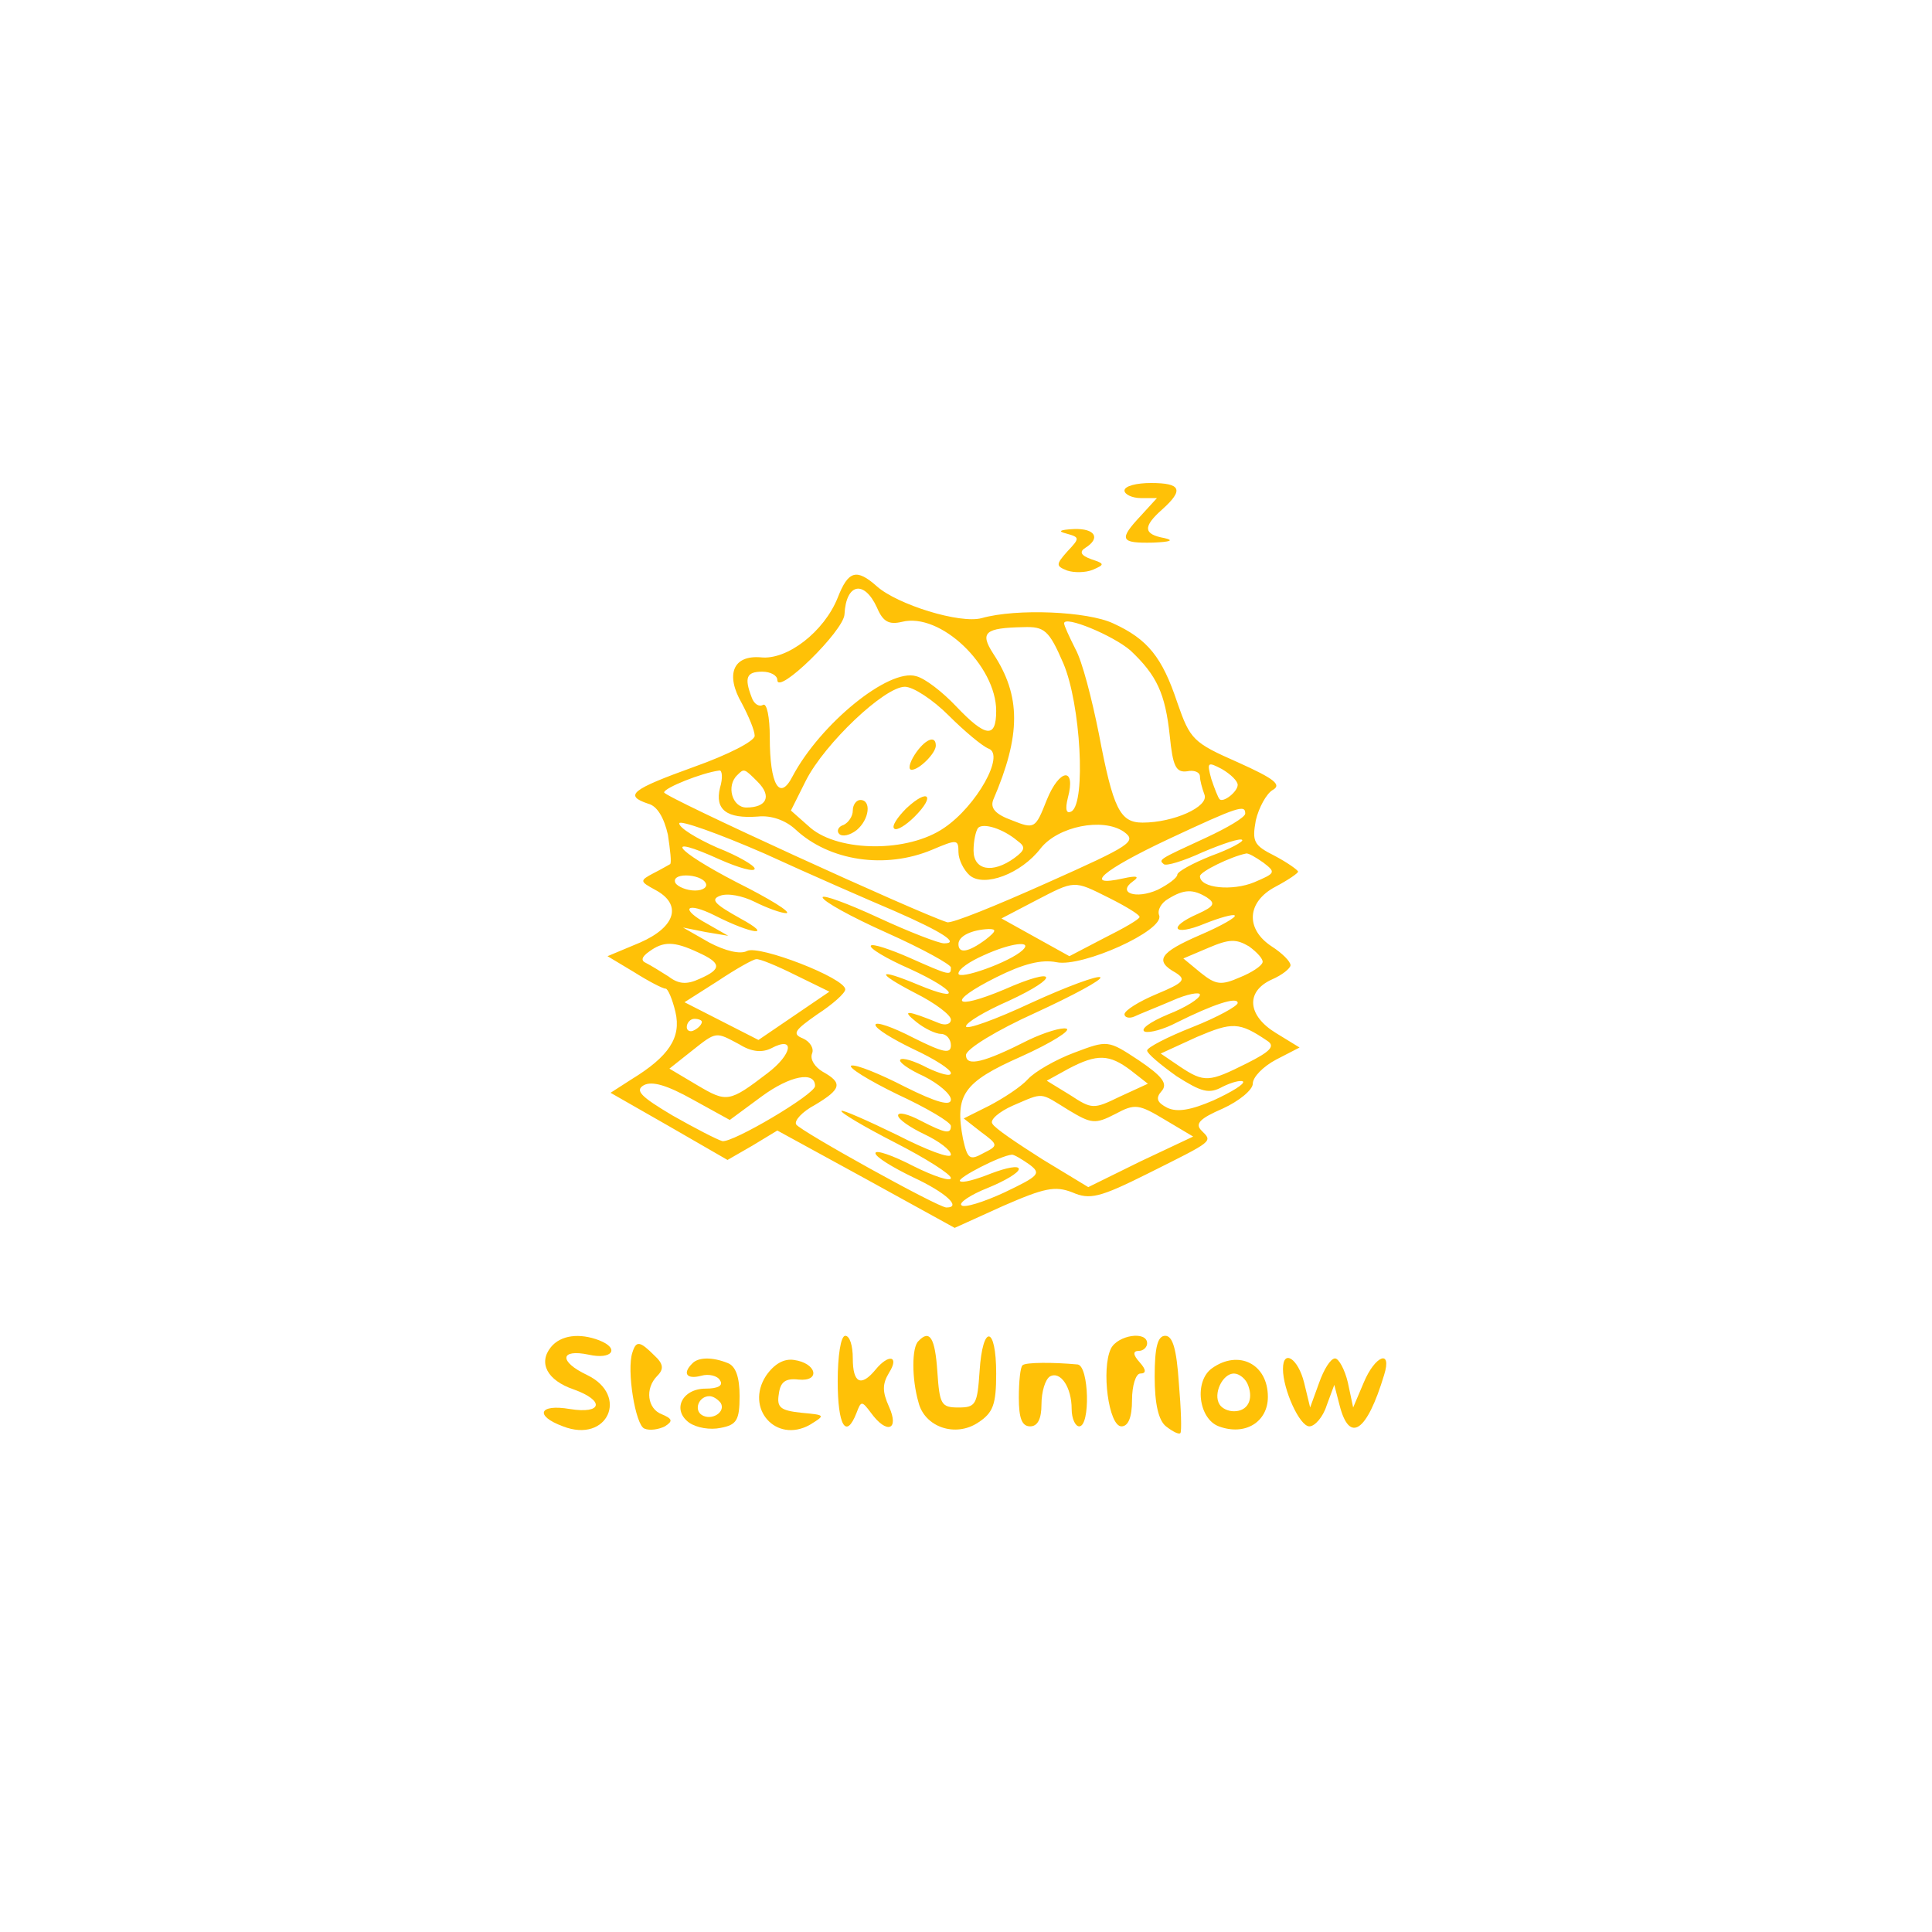 <svg xmlns="http://www.w3.org/2000/svg" version="1.0" width="256pt" height="256pt" viewBox="0 0 256 256" preserveAspectRatio="xMidYMid meet">

<g transform="translate(0,256) scale(0.1,-0.1)" fill="#ffc107" stroke="none">
<path d="M1490 1910 c0 -5 10 -10 22 -10 l21 0 -21 -23 c-30 -32 -28 -37 16 -36 23 1 28 3 15 6 -28 5 -29 15 -3 38 29 26 25 35 -15 35 -19 0 -35 -4 -35 -10z" fill="#ffc107"/>
<path d="M1413 1853 c18 -5 18 -6 1 -24 -15 -17 -15 -19 0 -25 9 -3 24 -3 34 1 16 7 16 8 -2 14 -14 5 -16 10 -8 15 21 13 13 26 -15 25 -19 -1 -22 -3 -10 -6z" fill="#ffc107"/>
<path d="M1110 1768 c-18 -45 -67 -83 -102 -79 -37 3 -47 -23 -25 -61 9 -17 17 -36 17 -43 0 -7 -35 -25 -80 -41 -83 -30 -94 -38 -61 -49 12 -3 21 -19 26 -41 3 -20 5 -37 3 -39 -2 -1 -12 -7 -22 -12 -19 -10 -18 -11 2 -22 36 -19 28 -49 -20 -70 l-43 -18 35 -21 c19 -12 38 -22 42 -22 3 0 9 -14 13 -31 8 -34 -9 -59 -58 -89 l-28 -18 77 -44 78 -45 33 19 33 20 117 -64 118 -65 64 29 c55 24 69 27 92 18 23 -10 36 -7 100 25 88 44 86 42 71 57 -9 9 -2 16 28 29 22 10 40 25 40 33 0 9 14 23 31 32 l31 16 -31 19 c-38 23 -41 55 -6 71 14 6 25 15 25 19 0 5 -11 16 -25 25 -35 23 -33 59 5 79 17 9 30 18 30 20 0 2 -14 12 -31 21 -28 14 -30 19 -25 47 4 17 14 35 22 40 13 7 3 15 -46 37 -59 26 -63 30 -80 79 -20 60 -39 84 -85 105 -34 16 -128 20 -174 7 -29 -8 -112 18 -139 42 -27 24 -38 21 -52 -15z m52 -13 c8 -19 16 -23 33 -19 51 13 125 -58 125 -118 0 -37 -14 -35 -53 6 -18 19 -41 37 -53 40 -36 11 -127 -63 -164 -133 -17 -33 -30 -11 -30 52 0 27 -4 46 -9 43 -5 -3 -12 1 -15 10 -10 26 -7 34 14 34 11 0 20 -5 20 -11 0 -21 88 65 89 87 2 41 26 46 43 9z m336 -57 c35 -33 46 -57 52 -113 4 -40 8 -49 23 -47 9 2 17 -1 17 -7 0 -5 3 -16 6 -24 6 -16 -41 -37 -82 -37 -30 0 -39 18 -58 118 -9 45 -22 96 -31 112 -8 16 -15 31 -15 34 0 11 65 -16 88 -36z m-89 -17 c23 -54 30 -184 11 -196 -7 -4 -9 2 -5 18 11 41 -11 39 -28 -3 -15 -38 -16 -39 -46 -27 -22 8 -29 16 -25 27 37 86 37 138 0 194 -18 28 -11 34 40 35 28 1 34 -4 53 -48z m-152 -69 c21 -21 45 -41 53 -44 22 -8 -16 -76 -59 -105 -48 -33 -139 -32 -177 0 l-26 23 20 40 c25 49 104 124 131 124 11 0 37 -17 58 -38z m383 -92 c0 -9 -19 -24 -24 -19 -2 2 -7 15 -11 27 -6 22 -5 23 14 13 12 -7 21 -16 21 -21z m-686 -4 c-7 -29 9 -41 50 -38 18 2 37 -5 50 -17 45 -42 119 -53 181 -27 33 14 35 14 35 -3 0 -10 7 -24 15 -31 19 -16 68 2 94 36 23 29 82 41 110 22 18 -13 10 -18 -102 -68 -67 -30 -126 -54 -132 -52 -38 12 -375 166 -375 172 0 6 50 26 73 29 4 1 5 -10 1 -23z m50 8 c19 -19 12 -34 -15 -34 -19 0 -27 29 -12 43 9 9 9 9 27 -9z m646 -42 c0 -5 -24 -19 -52 -32 -63 -29 -63 -29 -56 -35 3 -3 26 4 52 16 26 11 50 19 52 16 2 -2 -16 -12 -41 -21 -25 -10 -45 -21 -45 -25 0 -4 -12 -13 -26 -20 -29 -13 -54 -4 -33 11 10 7 5 8 -13 4 -54 -12 -27 11 60 52 94 44 102 46 102 34z m-465 -129 c64 -28 87 -43 66 -43 -7 0 -46 15 -87 34 -41 19 -74 31 -74 27 0 -5 38 -26 85 -47 47 -21 85 -42 85 -46 0 -11 -1 -11 -55 13 -25 11 -49 19 -51 16 -3 -3 20 -17 52 -31 61 -28 71 -46 11 -21 -55 23 -58 17 -4 -11 26 -13 47 -29 47 -35 0 -6 -7 -8 -15 -5 -44 18 -51 18 -31 2 11 -9 26 -16 33 -16 7 0 13 -7 13 -15 0 -12 -10 -10 -50 10 -27 14 -50 22 -50 17 0 -5 23 -19 50 -32 28 -13 50 -27 50 -32 0 -5 -14 -1 -31 7 -17 9 -33 14 -36 11 -3 -3 11 -13 31 -22 20 -10 36 -24 36 -31 0 -9 -19 -4 -61 17 -33 17 -65 30 -71 28 -5 -2 22 -19 61 -38 39 -18 71 -37 71 -42 0 -11 -7 -10 -40 7 -17 9 -30 12 -30 7 0 -5 16 -16 35 -25 19 -9 35 -21 35 -27 0 -6 -32 6 -71 26 -39 19 -73 34 -74 32 -2 -2 30 -21 71 -42 41 -21 74 -42 74 -47 0 -5 -22 2 -50 16 -27 14 -50 22 -50 17 0 -5 23 -19 50 -32 43 -20 65 -40 44 -40 -11 0 -193 101 -199 110 -3 5 8 17 25 26 35 21 37 29 10 44 -10 6 -17 16 -14 24 3 7 -3 16 -12 20 -15 6 -11 11 19 32 20 13 37 28 37 33 0 15 -114 59 -130 51 -9 -5 -29 0 -50 11 l-35 20 30 -6 30 -5 -28 16 c-37 20 -28 30 10 11 49 -25 80 -29 34 -4 -34 19 -40 25 -27 30 10 4 30 0 46 -8 16 -8 35 -15 42 -15 7 1 -22 19 -66 41 -83 43 -99 65 -22 30 25 -11 46 -17 46 -12 0 4 -22 17 -50 28 -27 12 -50 26 -50 32 0 5 51 -13 113 -40 61 -28 139 -62 172 -76z m163 93 c11 -8 11 -12 -4 -23 -29 -21 -54 -16 -54 10 0 13 3 26 6 30 7 7 33 -1 52 -17z m326 -29 c17 -13 16 -14 -12 -26 -29 -12 -72 -8 -72 8 0 6 41 26 61 30 3 1 13 -5 23 -12z m-739 -27 c3 -5 -3 -10 -14 -10 -11 0 -23 5 -26 10 -3 6 3 10 14 10 11 0 23 -4 26 -10z m535 -20 c22 -11 40 -22 40 -25 0 -3 -21 -15 -47 -28 l-46 -24 -45 25 -45 25 44 23 c54 28 51 28 99 4z m129 1 c12 -8 10 -12 -12 -22 -41 -18 -32 -30 9 -13 20 8 38 13 40 11 3 -2 -18 -14 -46 -26 -53 -23 -61 -34 -32 -50 14 -9 11 -13 -25 -28 -24 -10 -43 -22 -43 -27 0 -4 6 -6 13 -3 6 3 29 12 50 21 20 9 37 12 37 8 0 -5 -19 -17 -42 -26 -24 -10 -38 -20 -31 -23 6 -2 25 3 42 12 48 24 81 35 81 26 0 -4 -27 -19 -60 -32 -33 -13 -60 -27 -60 -31 0 -4 18 -19 39 -34 33 -21 43 -24 61 -14 12 6 24 9 27 7 3 -3 -15 -14 -39 -25 -30 -13 -48 -16 -61 -10 -14 7 -16 13 -8 22 9 10 1 20 -30 41 -41 27 -41 27 -86 10 -24 -9 -52 -25 -61 -35 -9 -10 -32 -25 -51 -35 l-34 -17 23 -18 c23 -17 23 -18 3 -28 -18 -10 -21 -8 -27 19 -11 58 0 75 77 109 40 18 67 35 60 37 -6 2 -29 -5 -50 -15 -59 -30 -83 -36 -83 -20 0 8 41 33 92 56 50 23 89 44 86 47 -3 3 -44 -12 -92 -34 -47 -22 -86 -36 -86 -31 0 5 25 20 57 34 69 32 64 46 -6 15 -69 -29 -77 -17 -11 16 36 18 60 24 80 20 34 -7 143 42 136 62 -3 7 3 17 12 22 21 13 33 13 51 2z m-293 -56 c-23 -17 -36 -19 -36 -6 0 11 18 19 40 20 11 0 10 -3 -4 -14z m367 -30 c-1 -5 -15 -14 -30 -20 -25 -11 -32 -10 -52 6 l-23 19 33 14 c28 12 37 12 54 2 11 -8 19 -17 18 -21z m-748 13 c31 -14 32 -22 2 -35 -17 -8 -28 -7 -41 3 -11 7 -24 15 -30 18 -7 3 -6 8 4 15 19 14 33 14 65 -1z m430 3 c-17 -16 -85 -40 -85 -31 0 6 15 16 33 24 37 17 66 20 52 7z m-301 -33 l45 -22 -47 -32 -47 -32 -49 25 -49 25 44 28 c24 16 47 29 51 29 4 1 28 -9 52 -21z m-124 -62 c0 -3 -4 -8 -10 -11 -5 -3 -10 -1 -10 4 0 6 5 11 10 11 6 0 10 -2 10 -4z m749 -25 c11 -7 5 -14 -27 -30 -50 -25 -56 -26 -89 -4 l-25 17 48 22 c47 20 56 20 93 -5z m-699 -5 c16 -10 30 -11 42 -5 32 17 28 -8 -5 -33 -51 -39 -54 -39 -93 -16 l-37 22 29 23 c34 27 32 26 64 9z m518 -34 l23 -18 -37 -17 c-35 -17 -37 -17 -66 2 l-31 19 29 16 c38 20 54 19 82 -2z m-418 -21 c0 -11 -110 -76 -123 -73 -7 2 -36 17 -66 34 -42 25 -50 33 -38 40 11 6 31 0 65 -19 l49 -27 42 31 c38 28 71 34 71 14z m336 -32 c30 -18 35 -19 62 -5 26 14 31 13 66 -8 l37 -22 -70 -33 -69 -34 -61 37 c-33 21 -63 41 -66 47 -4 5 9 16 27 24 42 18 35 18 74 -6z m-52 -72 c16 -12 13 -15 -33 -37 -28 -13 -54 -21 -57 -17 -4 3 12 14 35 23 22 9 41 20 41 25 0 5 -16 2 -37 -6 -20 -8 -38 -13 -41 -10 -4 4 54 34 69 35 3 0 13 -6 23 -13z" fill="#ffc107"/>
<path d="M1212 1560 c-7 -11 -9 -20 -4 -20 10 0 32 22 32 32 0 15 -15 8 -28 -12z" fill="#ffc107"/>
<path d="M1201 1489 c-12 -12 -20 -24 -16 -27 3 -3 15 4 27 16 28 28 18 38 -11 11z" fill="#ffc107"/>
<path d="M1130 1486 c0 -8 -6 -16 -12 -19 -7 -2 -10 -8 -6 -12 4 -4 14 -2 23 5 17 14 20 40 5 40 -5 0 -10 -6 -10 -14z" fill="#ffc107"/>
<path d="M730 775 c-17 -21 -5 -44 30 -56 42 -15 38 -33 -5 -26 -41 7 -47 -9 -9 -23 59 -23 88 41 32 68 -38 18 -36 35 2 27 31 -7 42 8 14 19 -26 10 -51 7 -64 -9z" fill="#ffc107"/>
<path d="M1110 730 c0 -59 11 -78 25 -42 6 16 7 16 19 0 21 -29 38 -23 24 8 -9 20 -9 30 0 45 14 22 0 26 -18 4 -19 -23 -30 -18 -30 15 0 17 -4 30 -10 30 -6 0 -10 -27 -10 -60z" fill="#ffc107"/>
<path d="M1217 783 c-9 -8 -9 -50 0 -81 8 -33 49 -47 79 -27 20 13 24 24 24 65 0 64 -18 66 -22 3 -3 -44 -5 -48 -28 -48 -23 0 -25 4 -28 48 -3 44 -10 56 -25 40z" fill="#ffc107"/>
<path d="M1472 773 c-13 -27 -3 -103 14 -103 9 0 14 12 14 35 0 19 5 35 11 35 8 0 8 5 -1 15 -9 10 -9 15 -1 15 6 0 11 5 11 10 0 17 -39 11 -48 -7z" fill="#ffc107"/>
<path d="M1530 736 c0 -36 5 -58 15 -66 9 -7 17 -11 19 -9 2 2 1 32 -2 67 -3 44 -8 62 -18 62 -10 0 -14 -15 -14 -54z" fill="#ffc107"/>
<path d="M838 768 c-8 -23 4 -97 16 -101 7 -3 19 -1 27 3 11 7 10 10 -4 16 -19 7 -23 34 -6 51 9 9 8 16 -4 27 -19 19 -24 20 -29 4z" fill="#ffc107"/>
<path d="M917 753 c-13 -13 -7 -21 12 -16 10 3 22 0 25 -6 5 -7 -3 -11 -19 -11 -31 0 -45 -28 -22 -45 10 -7 28 -10 42 -7 21 4 25 10 25 42 0 25 -5 40 -16 44 -20 8 -39 8 -47 -1z m38 -52 c7 -12 -12 -24 -25 -16 -11 7 -4 25 10 25 5 0 11 -4 15 -9z" fill="#ffc107"/>
<path d="M1015 737 c-28 -43 13 -90 58 -65 21 13 21 13 -11 16 -28 3 -33 7 -30 25 2 16 9 21 26 19 30 -3 24 22 -6 26 -13 2 -26 -5 -37 -21z" fill="#ffc107"/>
<path d="M1355 751 c-3 -2 -5 -22 -5 -43 0 -27 4 -38 15 -38 10 0 15 10 15 29 0 17 5 33 11 37 14 8 29 -14 29 -43 0 -13 5 -23 10 -23 15 0 13 80 -2 82 -32 3 -69 3 -73 -1z" fill="#ffc107"/>
<path d="M1606 747 c-24 -17 -18 -67 9 -77 35 -13 65 6 65 39 0 44 -39 63 -74 38z m48 -23 c7 -19 -1 -34 -19 -34 -8 0 -16 4 -19 9 -9 14 4 41 19 41 7 0 16 -7 19 -16z" fill="#ffc107"/>
<path d="M1700 746 c0 -27 22 -76 35 -76 7 0 18 12 23 28 l10 27 7 -27 c13 -51 36 -36 59 40 11 35 -12 26 -27 -10 l-14 -33 -7 33 c-4 17 -12 32 -17 32 -6 0 -15 -15 -21 -32 l-12 -33 -8 33 c-8 32 -28 45 -28 18z" fill="#ffc107"/>
</g>
</svg>